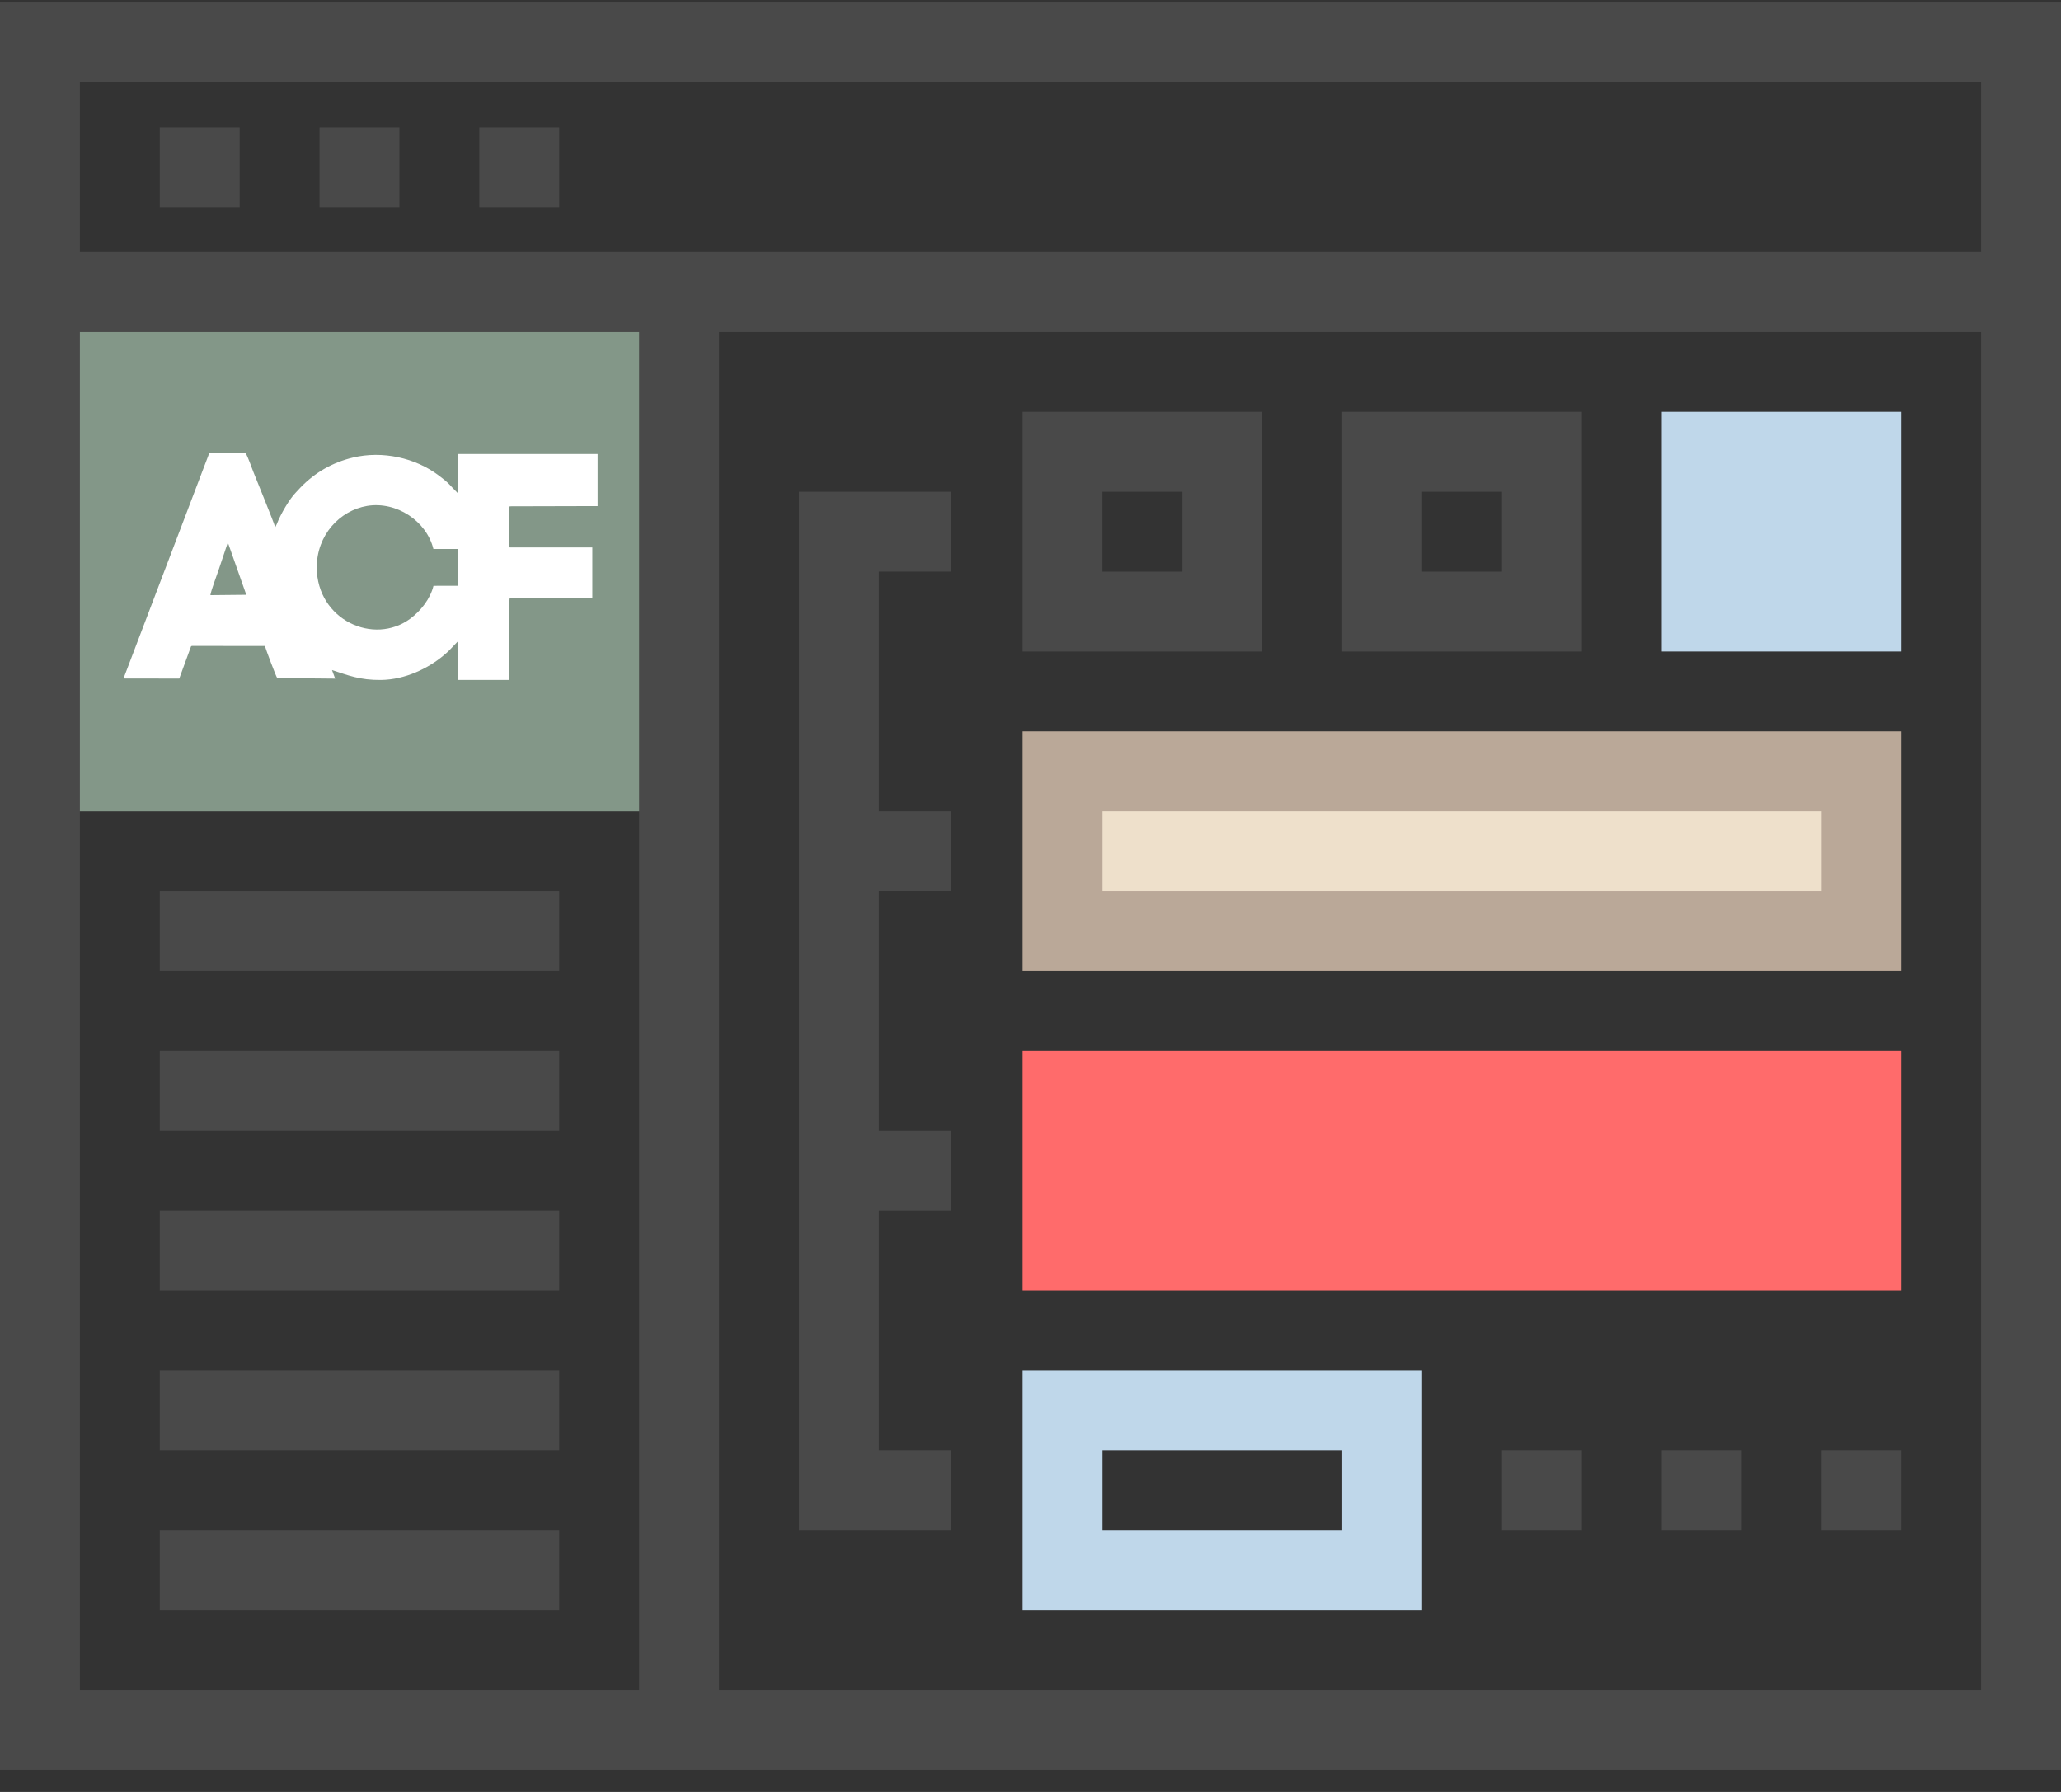 <svg width="46" height="40" viewBox="0 0 46 40" fill="none" xmlns="http://www.w3.org/2000/svg">
<rect x="0" y="0" width="46" height="40" fill="#333333" stroke="none"/>
<g clip-path="url(#clip0_46_2934)">
<path fill-rule="evenodd" clip-rule="evenodd" d="M1.211 7.13H14.95V18.109H1.211V7.13Z" fill="#839788"/>
<path fill-rule="evenodd" clip-rule="evenodd" d="M46 39.504H0V5.628H46V39.504ZM1.783 37.721H44.217V7.411H1.783V37.721Z" fill="#494949"/>
<path fill-rule="evenodd" clip-rule="evenodd" d="M46 7.411H0V0.056H46V7.411V7.411ZM1.783 5.628H44.217V1.839H1.783V5.628V5.628Z" fill="#494949"/>
<path fill-rule="evenodd" clip-rule="evenodd" d="M14.264 6.519H16.047V38.612H14.264V6.519ZM10.698 2.842H12.481V4.625H10.698V2.842ZM7.132 2.842H8.915V4.625H7.132V2.842ZM3.566 2.842H5.349V4.625H3.566V2.842ZM28.17 14.543H22.822V9.194H28.171V14.543L28.17 14.543ZM24.605 12.76H26.388V10.977H24.603V12.76H24.605ZM35.302 14.543H29.953V9.194H35.302V14.543L35.302 14.543ZM31.736 12.76H33.519V10.977H31.736V12.76Z" fill="#494949"/>
<path fill-rule="evenodd" clip-rule="evenodd" d="M37.085 9.194H42.434V14.543H37.085V9.194Z" fill="#BFD7EA"/>
<path fill-rule="evenodd" clip-rule="evenodd" d="M24.15 17.02H41.63V20.7H24.15V17.02Z" fill="#EEE0CB"/>
<path fill-rule="evenodd" clip-rule="evenodd" d="M42.434 21.674H22.822V16.325H42.434V21.674ZM24.605 19.891H40.652V18.108H24.605V19.891Z" fill="#BAA898"/>
<path fill-rule="evenodd" clip-rule="evenodd" d="M22.822 23.457H42.434V28.806H22.822V23.457Z" fill="#FF6B6B"/>
<path fill-rule="evenodd" clip-rule="evenodd" d="M31.736 35.938H22.822V30.589H31.736V35.938ZM24.605 34.155H29.954V32.372H24.605V34.155Z" fill="#BFD7EA"/>
<path fill-rule="evenodd" clip-rule="evenodd" d="M21.217 34.155H17.83V10.977H21.217V12.76H19.612V32.372H21.218" fill="#494949"/>
<path fill-rule="evenodd" clip-rule="evenodd" d="M18.721 18.108H21.217V19.891H18.72L18.721 18.108ZM18.721 25.24H21.217V27.023H18.72L18.721 25.24Z" fill="#494949"/>
<path fill-rule="evenodd" clip-rule="evenodd" d="M40.651 32.372H42.434V34.155H40.651V32.372ZM37.085 32.372H38.868V34.155H37.085V32.372ZM33.519 32.372H35.302V34.155H33.519V32.372ZM3.566 19.891H12.481V21.674H3.566V19.891ZM3.566 23.457H12.481V25.24H3.566V23.457ZM3.566 27.023H12.481V28.806H3.566V27.023ZM3.566 30.589H12.481V32.372H3.566V30.589ZM3.566 34.155H12.481V35.938H3.566V34.155Z" fill="#494949"/>
<path fill-rule="evenodd" clip-rule="evenodd" d="M5.089 12.119L5.497 13.277L4.696 13.285C4.706 13.193 4.847 12.823 4.885 12.706L5.074 12.142C5.084 12.121 5.08 12.13 5.087 12.121L5.089 12.119ZM9.675 12.254H10.218V13.076L9.675 13.077C9.605 13.367 9.39 13.636 9.163 13.806C8.34 14.42 7.075 13.833 7.07 12.671C7.067 11.947 7.581 11.396 8.195 11.293C8.848 11.186 9.518 11.628 9.673 12.253L9.675 12.254ZM2.76 15.134V15.145L4.001 15.147L4.254 14.455C4.276 14.408 4.253 14.435 4.284 14.418L5.912 14.42C5.936 14.502 6.158 15.098 6.188 15.136L7.481 15.148L7.41 14.957C7.762 15.072 8.034 15.184 8.506 15.178C9.042 15.171 9.554 14.921 9.897 14.634C9.957 14.583 10.001 14.547 10.058 14.485C10.109 14.43 10.161 14.376 10.215 14.321L10.217 15.178H11.37V14.265C11.37 14.121 11.353 13.43 11.377 13.348L13.22 13.343V12.22L11.38 12.22L11.369 12.205C11.358 12.167 11.365 11.812 11.365 11.768C11.365 11.673 11.343 11.365 11.377 11.302L13.338 11.297V10.135H10.212L10.217 11.008C10.017 10.813 10.055 10.812 9.793 10.614C9.27 10.219 8.536 10.056 7.877 10.214C7.419 10.324 7.035 10.545 6.709 10.88C6.672 10.917 6.648 10.948 6.61 10.986C6.463 11.134 6.262 11.478 6.18 11.694L6.143 11.77C6.096 11.616 5.742 10.757 5.653 10.529C5.609 10.419 5.537 10.205 5.483 10.117H4.67L2.76 15.136V15.134Z" fill="white"/>
</g>
<defs>
<clipPath id="clip0_46_2934">
<rect width="46" height="39.56" fill="white"/>
</clipPath>
</defs>
</svg>
